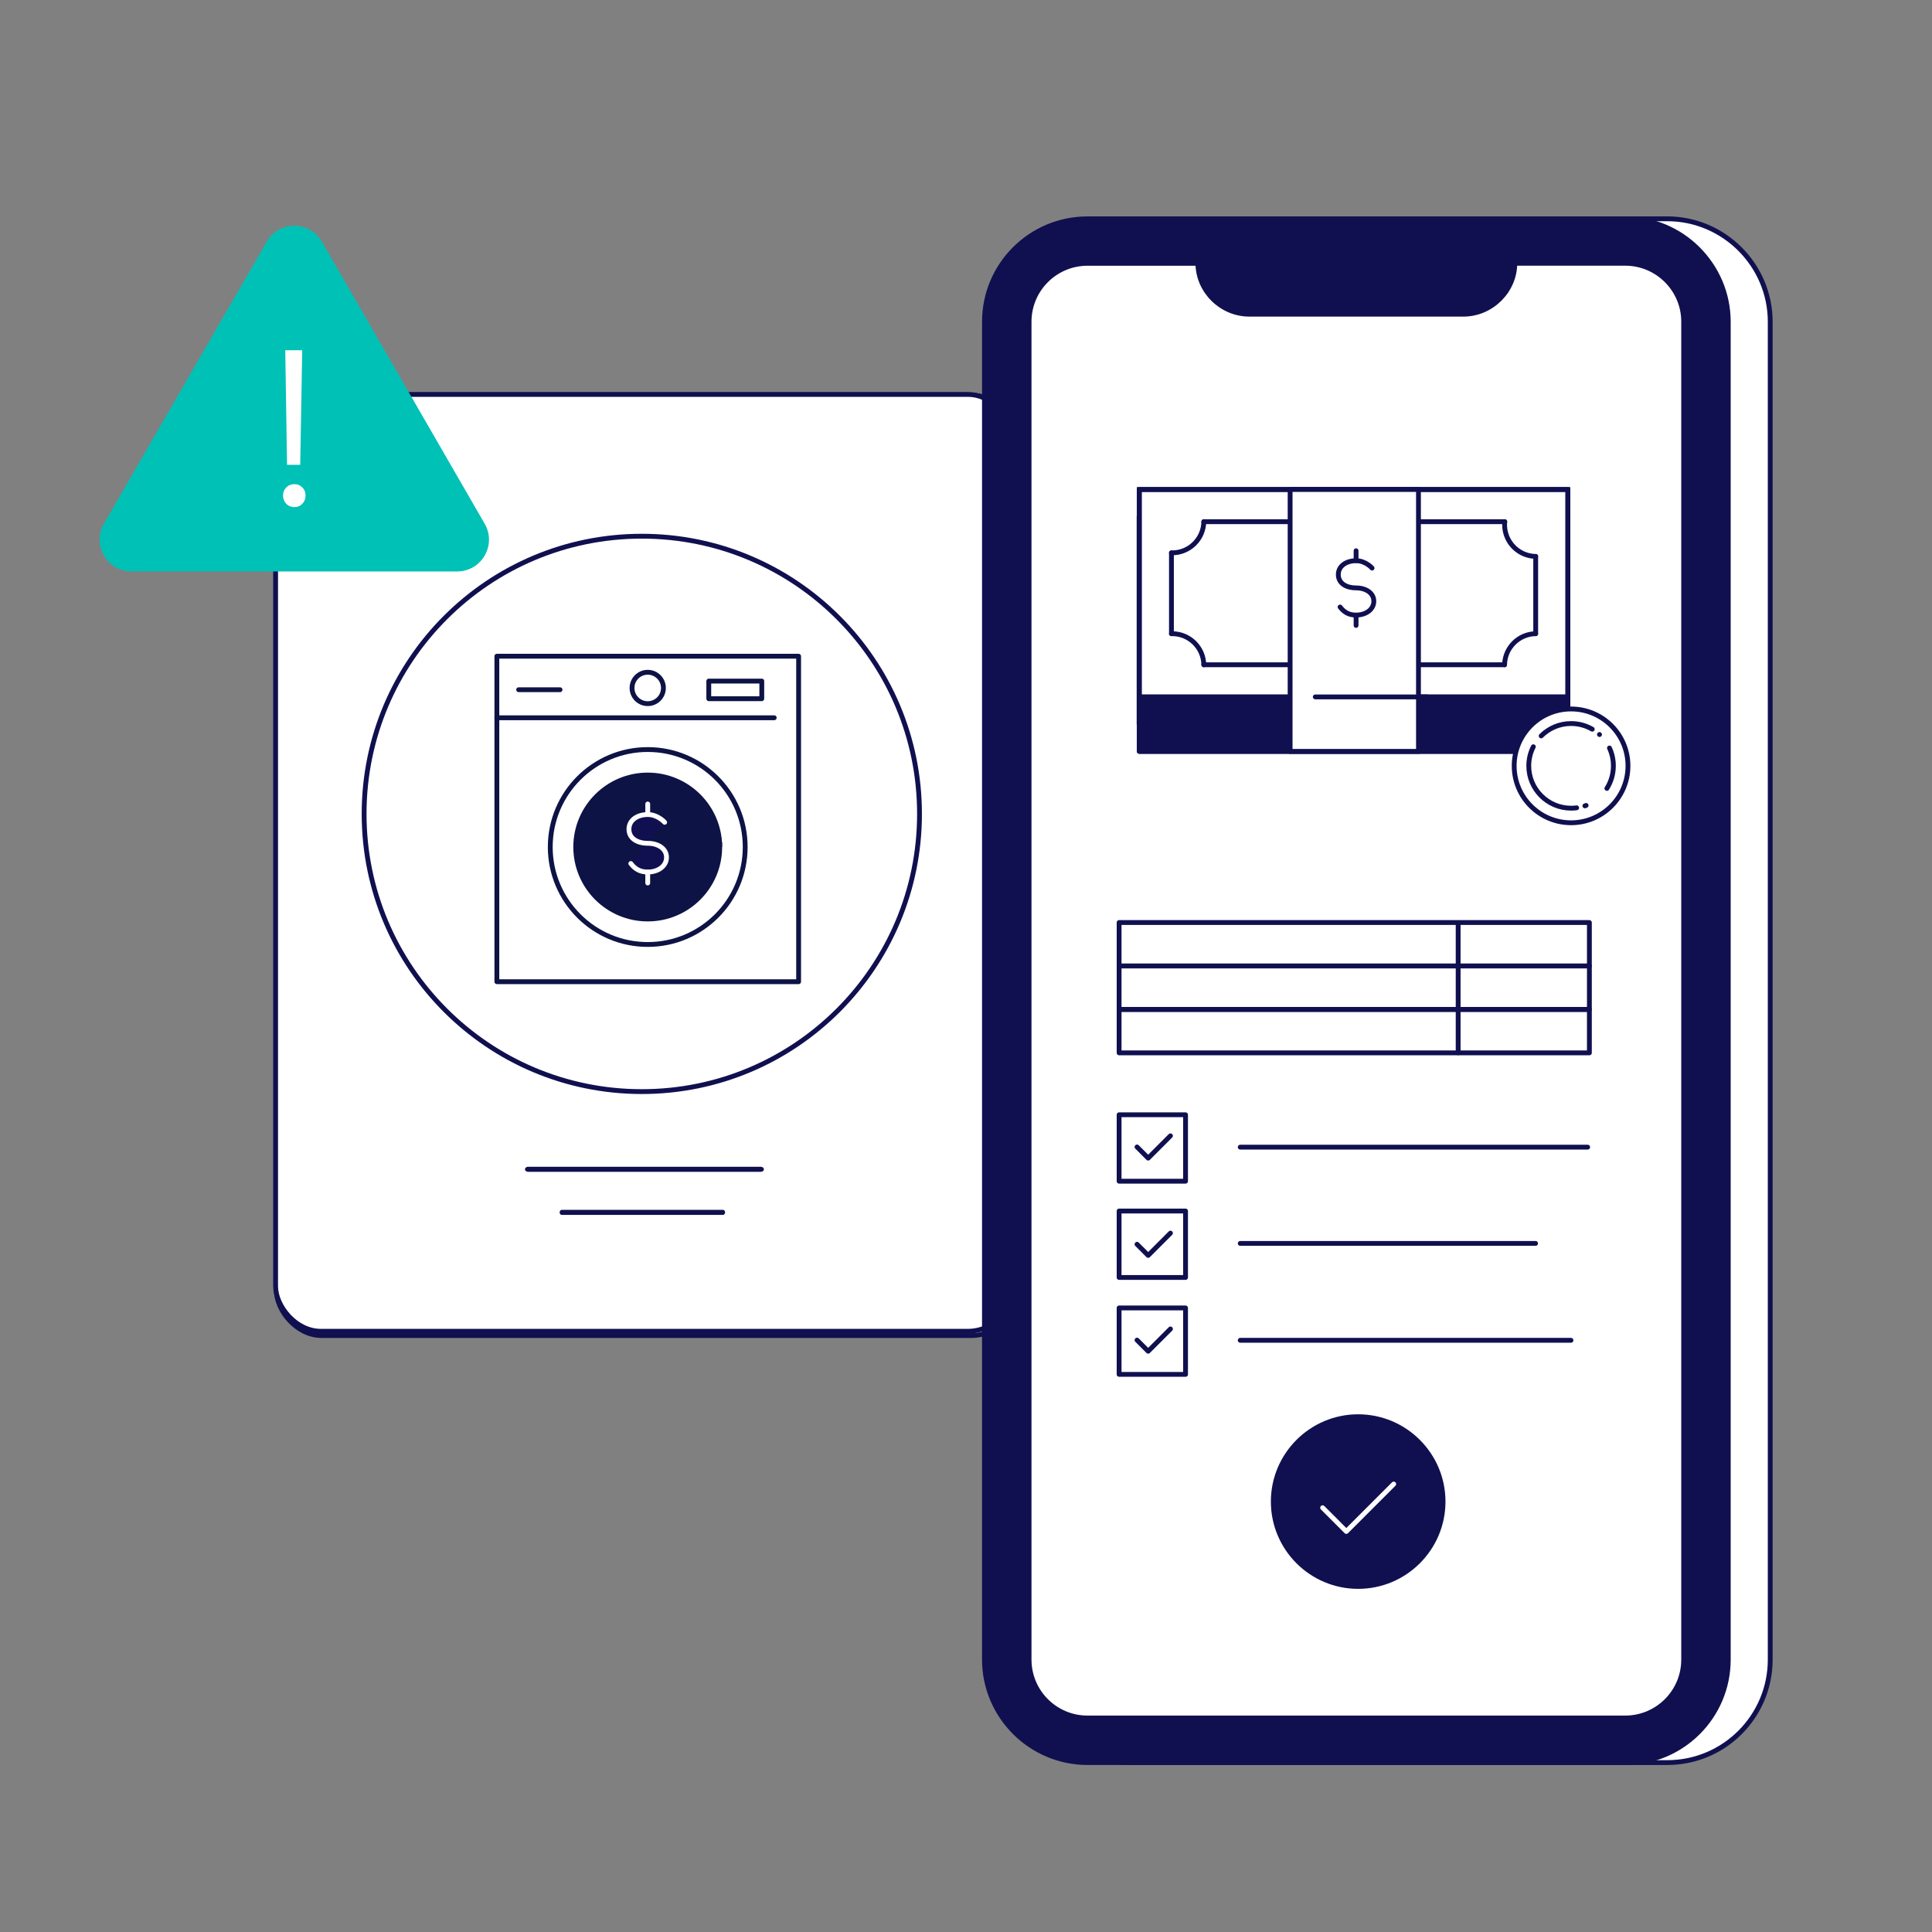 <?xml version="1.0" encoding="UTF-8"?>
<svg id="Layer_2" data-name="Layer 2" xmlns="http://www.w3.org/2000/svg" width="800" height="800" viewBox="0 0 800 800">
  <rect x="0" y="0" width="800" height="800" fill="#808080" stroke="none"/>
  <defs>
    <style>
      .cls-1 {
        fill: #00c1b6;
      }

      .cls-2, .cls-3, .cls-4, .cls-5, .cls-6, .cls-7 {
        fill: #fff;
      }

      .cls-8, .cls-9, .cls-10, .cls-11 {
        fill: #101050;
      }

      .cls-3, .cls-9, .cls-10, .cls-4, .cls-11, .cls-12, .cls-5, .cls-6, .cls-13, .cls-14, .cls-15, .cls-16, .cls-7 {
        stroke-width: 2px;
      }

      .cls-3, .cls-10, .cls-4, .cls-11, .cls-6, .cls-14, .cls-16, .cls-7 {
        stroke: #101050;
      }

      .cls-3, .cls-4, .cls-11, .cls-12, .cls-16 {
        stroke-miterlimit: 10;
      }

      .cls-9, .cls-10, .cls-4, .cls-5, .cls-6, .cls-13, .cls-14, .cls-15 {
        stroke-linecap: round;
      }

      .cls-9, .cls-10, .cls-5, .cls-6, .cls-13, .cls-14, .cls-15, .cls-7 {
        stroke-linejoin: round;
      }

      .cls-9, .cls-13 {
        stroke: #fff;
      }

      .cls-12 {
        fill: #0d1345;
      }

      .cls-12, .cls-5, .cls-15 {
        stroke: #0d1345;
      }

      .cls-13, .cls-14, .cls-15, .cls-16 {
        fill: none;
      }
    </style>
  </defs>
  <g>
    <rect class="cls-6" x="114.44" y="163.63" width="306.55" height="389.39" rx="18.72" ry="18.72"/>
    <g>
      <circle class="cls-14" cx="264.15" cy="330.21" r="87.65"/>
      <path class="cls-14" d="M212.47,380.04c7.87-20.89,28.04-35.73,51.68-35.73s43.81,14.85,51.68,35.73"/>
      <circle class="cls-14" cx="264.5" cy="309.01" r="25.55"/>
    </g>
    <g>
      <circle class="cls-11" cx="351.04" cy="263.15" r="49.44"/>
      <g>
        <path class="cls-13" d="M362.62,254.81v-9.39c0-6.53-5.35-11.88-11.88-11.88-3.27,0-6.24,1.34-8.39,3.49-2.15,2.15-3.49,5.12-3.49,8.39h0"/>
        <rect class="cls-2" x="330.18" y="254.81" width="41.12" height="33.13" rx="8.78" ry="8.78" transform="translate(701.48 542.74) rotate(-180)"/>
        <path class="cls-8" d="M346.6,271.44c0-2.29,1.85-4.14,4.14-4.14s4.14,1.85,4.14,4.14c0,1.88-1.25,3.46-2.97,3.97v4.22h-2.34v-4.22c-1.72-.5-2.97-2.09-2.97-3.97Z"/>
      </g>
    </g>
    <g>
      <rect class="cls-6" x="161.69" y="435.48" width="204.92" height="52.52" rx="24" ry="24"/>
      <g>
        <path class="cls-8" d="M206.79,465.8c-1.38,1.84-3.4,3.04-5.7,3.37-.41,.06-.83,.09-1.24,.09-1.86,0-3.66-.59-5.17-1.72-1.84-1.39-3.04-3.42-3.37-5.7-.33-2.28,.26-4.57,1.63-6.41,1.39-1.86,3.42-3.05,5.7-3.39,2.28-.32,4.57,.26,6.41,1.65,1.86,1.39,3.05,3.4,3.39,5.7,.32,2.28-.26,4.57-1.65,6.41Z"/>
        <path class="cls-8" d="M238.94,465.82c-1.39,1.84-3.42,3.04-5.7,3.37-.42,.06-.83,.09-1.24,.09-1.86,0-3.66-.59-5.17-1.72-1.86-1.39-3.05-3.42-3.39-5.7-.32-2.28,.26-4.57,1.65-6.41,1.39-1.86,3.4-3.05,5.7-3.39,4.72-.68,9.1,2.62,9.78,7.35,.33,2.28-.26,4.55-1.63,6.41Z"/>
        <path class="cls-8" d="M271.07,465.83c-1.39,1.84-3.4,3.04-5.7,3.37-.41,.06-.83,.09-1.24,.09-1.86,0-3.66-.6-5.17-1.74-1.84-1.38-3.04-3.4-3.37-5.69-.06-.41-.09-.83-.09-1.24,0-4.22,3.11-7.94,7.42-8.56,2.28-.32,4.57,.26,6.41,1.65,1.86,1.38,3.05,3.4,3.39,5.69,.32,2.3-.26,4.57-1.65,6.43Z"/>
        <path class="cls-8" d="M297.52,469.22c-.42,.06-.83,.09-1.25,.09-1.84,0-3.64-.6-5.16-1.74-1.86-1.38-3.05-3.4-3.39-5.69-.32-2.3,.26-4.57,1.65-6.43,1.38-1.84,3.4-3.04,5.69-3.37,2.3-.33,4.57,.26,6.43,1.65,1.84,1.38,3.04,3.4,3.37,5.69,.68,4.73-2.62,9.12-7.33,9.8Z"/>
        <path class="cls-8" d="M335.35,465.85c-1.39,1.86-3.4,3.05-5.7,3.39-.41,.06-.82,.09-1.22,.09-4.23,0-7.94-3.13-8.56-7.42-.33-2.3,.26-4.57,1.63-6.43,1.39-1.84,3.42-3.04,5.7-3.37,2.28-.33,4.57,.26,6.41,1.65,1.84,1.38,3.05,3.4,3.37,5.69,.33,2.28-.24,4.57-1.63,6.41Z"/>
      </g>
    </g>
  </g>
  <rect class="cls-6" x="114.12" y="163.33" width="305.39" height="387.92" rx="18.72" ry="18.72"/>
  <circle class="cls-14" cx="265.76" cy="337.02" r="114.99"/>
  <path class="cls-7" d="M733.01,172.1V687.21c0,23.55-19.09,42.64-42.64,42.64h-222.72c-23.46,0-42.64-19.18-42.64-42.64V133.24c0-23.55,19.09-42.64,42.64-42.64h222.72c23.46,0,42.64,19.18,42.64,42.64v38.86Z"/>
  <path class="cls-11" d="M673,90.61h-222.72c-23.54,0-42.64,19.09-42.64,42.64V687.2c0,23.47,19.19,42.64,42.64,42.64h222.72c23.55,0,42.64-19.09,42.64-42.64V133.24c0-23.45-19.19-42.64-42.64-42.64Zm24.17,596.6c0,13.34-10.85,24.17-24.17,24.17h-222.71c-13.33,0-24.17-10.83-24.17-24.17V133.21c0-13.33,10.84-24.17,24.17-24.17h45.74c.01,11.34,9.59,21.06,21.32,21.06h88.58c11.73,0,21.32-9.74,21.32-21.08h45.75c13.32,.01,24.17,10.85,24.17,24.18V687.2Z"/>
  <path class="cls-1" d="M110.46,100.07L43.03,216.87c-5.07,8.78,1.27,19.75,11.4,19.75H189.3c10.14,0,16.47-10.97,11.4-19.75l-67.43-116.8c-5.07-8.78-17.74-8.78-22.8,0Z"/>
  <path class="cls-2" d="M118.54,208.61c-.89-.92-1.34-2.06-1.34-3.42s.45-2.48,1.34-3.37c.89-.89,2.01-1.34,3.37-1.34s2.38,.45,3.28,1.34c.89,.89,1.34,2.02,1.34,3.37s-.45,2.49-1.34,3.42c-.89,.92-1.98,1.38-3.28,1.38s-2.48-.46-3.37-1.38Zm6.6-63.59l-.83,47.44h-5.45l-.74-47.44h7.01Z"/>
  <g>
    <rect class="cls-14" x="463.4" y="461.6" width="27.51" height="27.51"/>
    <line class="cls-14" x1="513.55" y1="475.01" x2="657.42" y2="475.01"/>
    <g>
      <rect class="cls-14" x="463.4" y="417.98" width="194.73" height="17.99"/>
      <rect class="cls-14" x="463.4" y="399.99" width="194.73" height="17.99"/>
      <rect class="cls-14" x="463.4" y="382" width="194.73" height="17.99"/>
      <line class="cls-14" x1="603.79" y1="382.48" x2="603.79" y2="435.92"/>
    </g>
    <polyline class="cls-14" points="484.66 470.32 475.44 479.55 470.82 474.93"/>
    <g>
      <rect class="cls-14" x="463.4" y="501.46" width="27.51" height="27.51"/>
      <line class="cls-14" x1="513.55" y1="514.87" x2="635.85" y2="514.87"/>
      <polyline class="cls-14" points="484.66 510.61 475.44 519.84 470.82 515.22"/>
    </g>
    <g>
      <rect class="cls-14" x="463.4" y="541.59" width="27.51" height="27.51"/>
      <line class="cls-14" x1="513.55" y1="554.99" x2="650.51" y2="554.99"/>
      <polyline class="cls-14" points="484.66 550.29 475.44 559.52 470.82 554.91"/>
    </g>
  </g>
  <rect class="cls-10" x="471.75" y="288.6" width="62.46" height="22.52"/>
  <rect class="cls-10" x="587.36" y="288.6" width="61.86" height="22.52"/>
  <polygon class="cls-6" points="649.22 236.59 649.22 288.6 587.36 288.6 587.36 311.12 534.21 311.12 534.21 288.6 471.75 288.6 471.75 236.59 649.22 236.59"/>
  <rect class="cls-14" x="471.75" y="225.22" width="177.47" height="85.9"/>
  <rect class="cls-14" x="471.67" y="213.93" width="177.47" height="85.9"/>
  <rect class="cls-6" x="471.75" y="202.69" width="177.47" height="85.91"/>
  <rect class="cls-2" x="478.42" y="209.36" width="164.14" height="72.57"/>
  <line class="cls-14" x1="623.09" y1="216.02" x2="498.47" y2="216.02"/>
  <line class="cls-14" x1="623.01" y1="275.27" x2="498.47" y2="275.27"/>
  <line class="cls-14" x1="485.07" y1="262.4" x2="485.07" y2="228.92"/>
  <line class="cls-14" x1="635.9" y1="262.4" x2="635.9" y2="230.4"/>
  <path class="cls-6" d="M485.07,228.92h.28c7.17,0,13-5.76,13.12-12.9"/>
  <path class="cls-6" d="M485.07,262.4h.28c7.17,0,12.99,5.73,13.12,12.87"/>
  <path class="cls-6" d="M623.01,275.27c.13-7.06,5.82-12.75,12.88-12.87"/>
  <path class="cls-6" d="M623.09,216.02c-.06,.41-.07,.83-.07,1.26,0,7.17,5.75,13,12.88,13.12"/>
  <rect class="cls-16" x="471.75" y="202.69" width="177.47" height="85.9"/>
  <rect class="cls-6" x="534.21" y="202.69" width="53.15" height="108.43"/>
  <path id="Shape_350" data-name="Shape 350" class="cls-6" d="M554.9,251.35c1.57,2.06,3.53,3.34,6.62,3.34,4.06,0,7.35-2.33,7.35-5.74s-3.29-5.51-7.35-5.51-7.35-1.89-7.35-5.52,3.4-5.74,7.35-5.74,6.62,3.05,6.62,3.05"/>
  <path id="Shape_351" data-name="Shape 351" class="cls-6" d="M561.52,254.73v4.25"/>
  <path id="Shape_352" data-name="Shape 352" class="cls-6" d="M561.52,228.05v4.09"/>
  <line class="cls-14" x1="544.63" y1="288.57" x2="590.88" y2="288.57"/>
  <g>
    <circle class="cls-3" cx="650.55" cy="317.13" r="23.56"/>
    <path class="cls-4" d="M662.33,304.16c.11,.1-.1-.09,0,0"/>
    <path class="cls-4" d="M638.16,304.73c3.17-3.17,7.55-5.13,12.39-5.13,3.2,0,6.19,.86,8.77,2.35"/>
    <path class="cls-4" d="M652.86,334.5c-.76,.1-1.53,.15-2.31,.15-9.68,0-17.52-7.85-17.52-17.52,0-2.85,.68-5.54,1.89-7.92"/>
    <path class="cls-4" d="M656.77,333.51c-.16,.06-.33,.12-.5,.18"/>
    <path class="cls-4" d="M666.44,309.73c1.05,2.25,1.63,4.75,1.63,7.4,0,3.43-.99,6.63-2.69,9.33"/>
  </g>
  <g>
    <path class="cls-8" d="M598.54,621.77c0,19.93-16.22,36.14-36.16,36.14s-36.14-16.21-36.14-36.14,16.22-36.14,36.14-36.14,36.16,16.21,36.16,36.14Z"/>
    <polyline class="cls-13" points="577.11 614.51 557.48 634.14 547.67 624.32"/>
  </g>
  <path class="cls-8" d="M299.36,503.07h-66.74c-.49,0-.89-.47-.89-1.05s.4-1.05,.89-1.05h66.74c.49,0,.89,.47,.89,1.05s-.4,1.05-.89,1.05Z"/>
  <path class="cls-8" d="M315.03,485.23h-96.37c-.71,0-1.28-.47-1.28-1.05s.57-1.05,1.28-1.05h96.37c.71,0,1.28,.47,1.28,1.05s-.57,1.05-1.28,1.05Z"/>
  <g>
    <rect class="cls-5" x="205.74" y="271.73" width="124.95" height="134.77"/>
    <line class="cls-15" x1="205.74" y1="297.21" x2="320.59" y2="297.21"/>
    <circle class="cls-15" cx="268.21" cy="284.87" r="6.5"/>
    <circle class="cls-15" cx="268.21" cy="350.73" r="40.36"/>
    <path class="cls-15" d="M286.02,346.5c.01,.06-.01-.06,0,0"/>
    <path class="cls-15" d="M239.63,351.79c0-.13,0-.07-.01-.2"/>
    <path class="cls-15" d="M255.17,372.34c-2.62-.92-5.12-2.34-7.36-4.24-3.97-3.37-6.52-7.79-7.62-12.49"/>
    <circle class="cls-12" cx="268.21" cy="350.73" r="29.81"/>
    <rect class="cls-15" x="293.49" y="282.02" width="21.95" height="7.3"/>
    <path class="cls-12" d="M298.02,350.73c-10.86,8.8-19.89,3.83-29.81-2.91-14.28-9.71-29.38,2.59-29.38,2.59,0,0-.02-6.04,3.72-13.32,4.7-9.15,15.75-18.11,31-15.15,24.47,4.75,24.47,28.8,24.47,28.8Z"/>
    <path class="cls-15" d="M214.76,285.6h17.14"/>
    <g>
      <path id="Shape_350-2" data-name="Shape 350" class="cls-9" d="M261.2,357.56c1.66,2.18,3.73,3.53,7.01,3.53,4.3,0,7.78-2.46,7.78-6.07s-3.48-5.83-7.78-5.83-7.78-2-7.78-5.84,3.6-6.07,7.78-6.07,7.01,3.22,7.01,3.22"/>
      <path id="Shape_351-2" data-name="Shape 351" class="cls-9" d="M268.21,361.13v4.5"/>
      <path id="Shape_352-2" data-name="Shape 352" class="cls-9" d="M268.21,332.91v4.33"/>
    </g>
  </g>
</svg>